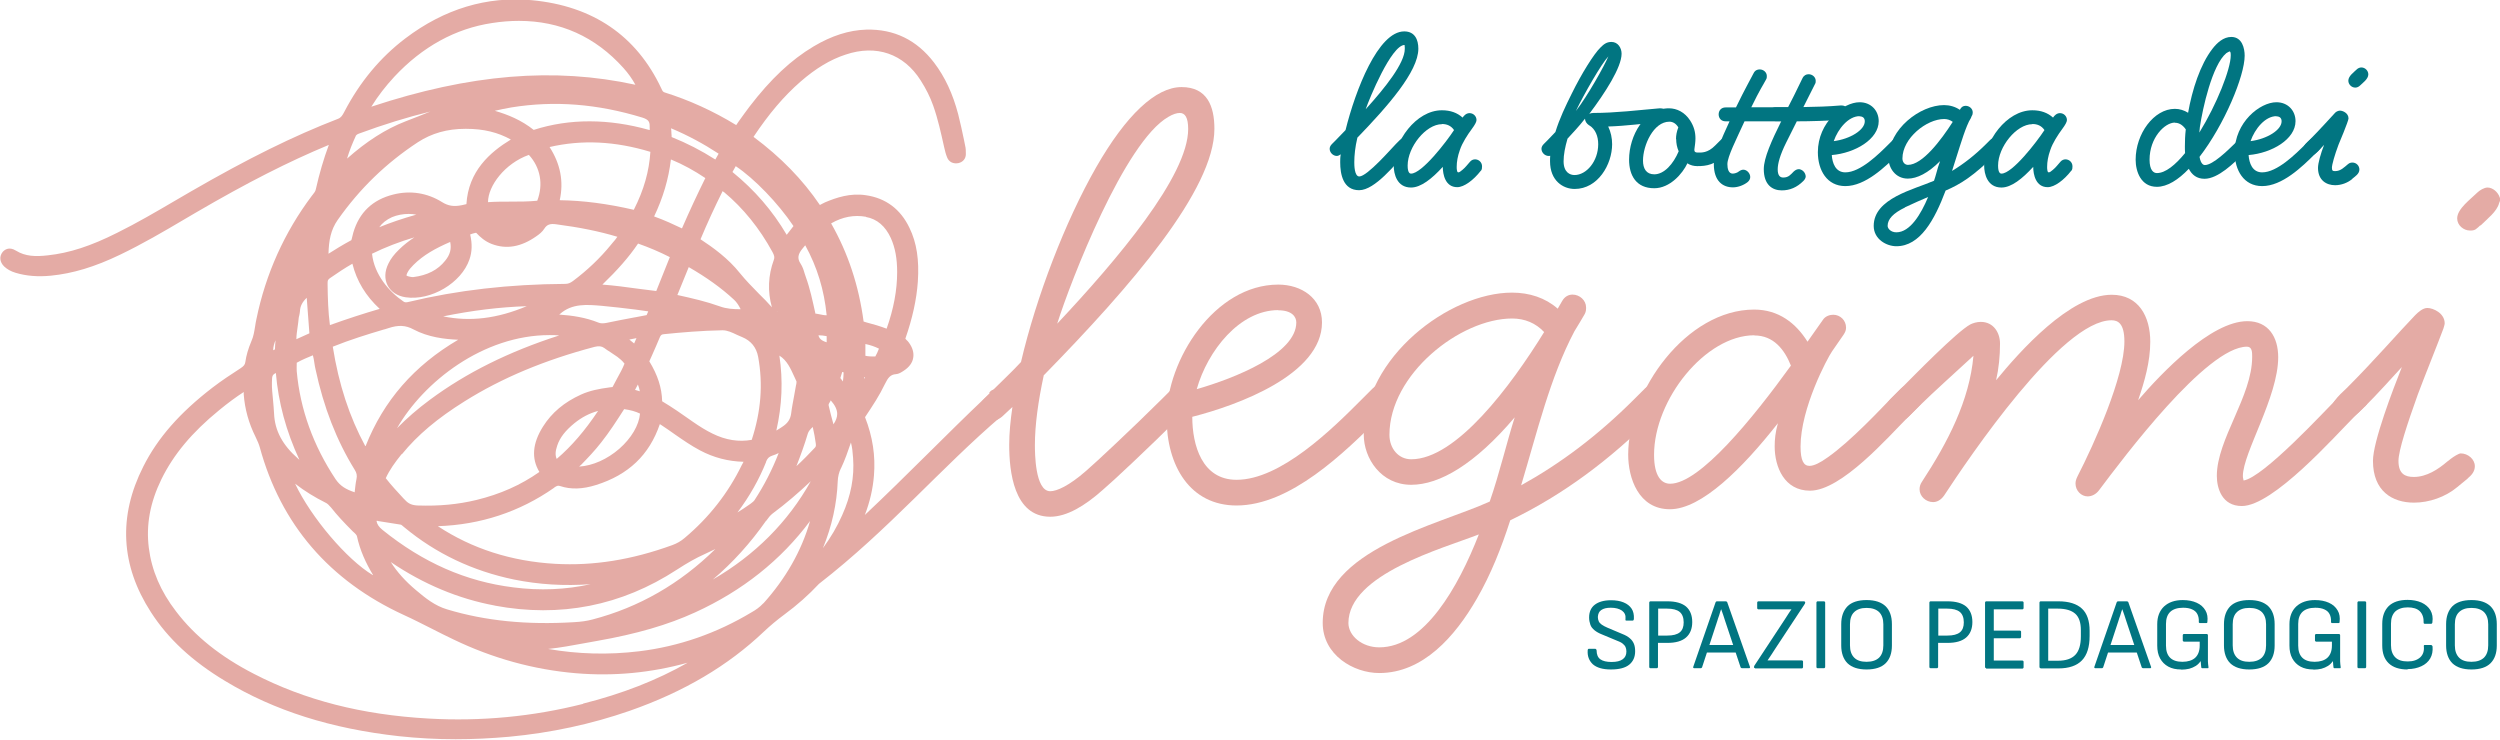 <svg xmlns="http://www.w3.org/2000/svg" id="Livello_2" viewBox="0 0 140.11 41.48"><defs><style>      .cls-1 {        fill: #017581;      }      .cls-2 {        fill: #e4aba5;      }    </style></defs><g id="Livello_1-2" data-name="Livello_1"><g><g><g><path class="cls-1" d="M76.07,7.73c-.12.5-.17.98-.17,1.36,0,.14,0,.8.28.8.45,0,1.83-1.6,2.05-1.82l.21-.21c.09-.09.18-.13.27-.13.21,0,.4.19.4.4,0,.09-.04.18-.13.27l-.21.21c-.56.56-1.7,2.05-2.6,2.05s-1.06-.9-1.06-1.57c0-.12,0-.27.03-.44-.08.05-.14.09-.22.09-.21,0-.4-.19-.4-.4,0-.09.04-.18.13-.27l.21-.21c.15-.15.34-.35.55-.57.56-2.26,1.83-5.53,3.29-5.53.59,0,.79.46.79.97,0,1.28-1.72,3.23-3.43,5ZM78.72,2.56v-.04c-.74,0-1.98,3.01-2.18,3.6,1.08-1.19,2.19-2.58,2.19-3.38,0-.06,0-.13-.01-.18Z"></path><path class="cls-1" d="M82.99,9.57c-.41.53-.94.92-1.32.92-.67,0-.81-.71-.81-1.14-.61.67-1.23,1.16-1.78,1.16-.79,0-.97-.76-.97-1.23,0-1.34,1.24-3.1,2.7-3.1.48,0,.86.14,1.16.41.08-.12.21-.25.39-.25.21,0,.39.17.39.39,0,.1-.1.28-.25.48-.26.35-.55.8-.68,1.19-.13.36-.18.68-.18.94,0,.08,0,.13.01.18.01.1.04.14.08.14.05,0,.12-.04.23-.14.16-.13.27-.28.43-.46.08-.09.18-.13.28-.13.21,0,.39.17.39.39,0,.08,0,.17-.06.25ZM80.81,6.96c-.89,0-1.92,1.27-1.92,2.32,0,.43.14.45.19.45.61,0,1.98-1.78,2.41-2.44-.17-.25-.41-.34-.68-.34Z"></path><path class="cls-1" d="M93.07,6.84c-.92.08-1.95.22-2.94.25.15.31.22.66.22.99,0,1.14-.8,2.51-2.1,2.51-.65,0-1.38-.46-1.38-1.55,0-.1,0-.21.01-.31-.03.01-.06.01-.09.01-.21,0-.4-.19-.4-.4,0-.09.04-.18.13-.27l.21-.21c.14-.14.3-.31.44-.46.23-.75.57-1.46.92-2.16.55-1.12,1.24-2.22,1.6-2.57.18-.18.34-.32.62-.32.37,0,.57.34.57.66,0,.76-.92,2.19-1.81,3.37.06-.03.14-.05.23-.05,1.23,0,2.56-.16,3.71-.26h.05c.25,0,.37.19.37.39,0,.18-.1.36-.35.39ZM89.08,7.04c-.18-.12-.25-.26-.25-.39-.35.45-.68.79-.98,1.12-.14.48-.22.9-.22,1.27,0,.62.36.77.61.77.67,0,1.33-.77,1.33-1.73,0-.45-.16-.84-.49-1.05ZM88.32,6.22c.66-.85,1.59-2.52,1.82-3.06-.39.41-1.37,2.12-1.82,3.06Z"></path><path class="cls-1" d="M96.97,8.4l-.21.21c-.63.63-1.11.7-1.64.7-.17,0-.39-.04-.55-.16-.27.58-.98,1.4-1.86,1.4-1.01,0-1.41-.72-1.41-1.6,0-1.36.87-2.88,2.23-2.88.45,0,.89.22,1.19.68.22.34.3.66.3,1.01,0,.19-.03.39-.06.61v.05c0,.08.05.13.18.13.21,0,.56.04.99-.4l.28-.28c.09-.09.18-.13.27-.13.21,0,.4.19.4.4,0,.09-.03.18-.12.27ZM93.93,7.8c0-.22.04-.43.13-.66-.13-.22-.31-.32-.5-.32-.89,0-1.48,1.32-1.48,2.18,0,.44.18.77.63.77.56,0,1.07-.58,1.37-1.29-.1-.23-.14-.46-.14-.68Z"></path><path class="cls-1" d="M100.26,6.8h-2.49c-.46,1.01-.96,1.98-.96,2.4,0,.25.06.53.3.53.1,0,.26-.05.34-.12.08-.06.17-.1.25-.1.21,0,.39.21.39.41,0,.1-.04.19-.14.28-.21.17-.53.3-.83.3-.57,0-1.07-.35-1.07-1.3,0-.5.44-1.43.88-2.4h-.22c-.26,0-.39-.19-.39-.39s.13-.39.39-.39h.58c.54-1.11.74-1.43.99-1.92.08-.16.21-.21.34-.21.21,0,.4.16.4.37,0,.06,0,.13-.04.19-.19.36-.34.55-.83,1.56h2.09c.26,0,.39.19.39.39,0,.18-.12.39-.36.39Z"></path><path class="cls-1" d="M103.26,6.71c-.84.06-1.79.09-2.56.09l-.59,1.18c-.35.7-.48,1.19-.48,1.51,0,.35.13.46.31.46.3,0,.41-.16.59-.34.1-.09.19-.13.3-.13.21.03.36.21.37.41,0,.08-.06.19-.14.26-.35.35-.75.52-1.2.52-.54,0-1.01-.32-1.01-1.19,0-.63.44-1.6.98-2.69h-.3c-.26,0-.39-.19-.39-.39s.13-.39.39-.39h.68c.31-.61.31-.59.81-1.63.08-.16.21-.22.34-.22.21,0,.4.16.4.37,0,.06,0,.12-.04.18l-.65,1.29c.68-.01,1.41-.03,2.09-.09h.05c.25,0,.37.19.37.39,0,.18-.1.37-.35.39Z"></path><path class="cls-1" d="M106.61,8.4l-.21.21c-.75.75-1.86,1.82-2.98,1.82-1.03,0-1.54-.89-1.54-1.9,0-1.68,1.42-2.8,2.34-2.8.65,0,1.07.48,1.07,1.06,0,1.01-1.32,1.79-2.63,1.9.03.45.21.97.76.97.84,0,1.87-1.02,2.44-1.59l.21-.21c.09-.09.18-.13.27-.13.21,0,.4.19.4.4,0,.09-.04.18-.13.27ZM104.22,6.51c-.63,0-1.21.71-1.45,1.4.93-.12,1.74-.63,1.74-1.11,0-.17-.09-.28-.3-.28Z"></path><path class="cls-1" d="M112.08,8.4l-.21.21c-1.27,1.27-2.01,1.72-2.83,2.07-.62,1.65-1.43,3.12-2.76,3.12-.55,0-1.27-.39-1.27-1.14,0-1.55,2.26-2.04,3.38-2.53.05-.14.09-.28.12-.39.06-.25.14-.48.22-.71-.67.67-1.29.98-1.81.98-.7,0-1.08-.61-1.08-1.14,0-1.64,1.78-2.98,3.11-2.98.32,0,.63.09.88.26h.01c.08-.16.19-.22.32-.22.21,0,.4.16.4.37,0,.06-.01.13-.05.19-.03.04-.03.08-.05.12-.09.14-.13.23-.22.44-.27.66-.53,1.58-.84,2.53.66-.4,1.29-.89,1.92-1.52l.21-.21c.09-.09.18-.13.27-.13.21,0,.4.19.4.4,0,.09-.04.18-.13.27ZM106.76,11.63c-.66.32-.97.65-.97,1.03,0,.15.18.36.49.36.77,0,1.38-1.02,1.78-1.98-.37.16-.8.34-1.3.58ZM108.96,6.67c-.99,0-2.34,1.08-2.34,2.21,0,.22.14.36.31.36.81,0,1.85-1.38,2.51-2.41-.13-.1-.3-.16-.48-.16Z"></path><path class="cls-1" d="M116.08,9.57c-.41.53-.94.92-1.32.92-.67,0-.81-.71-.81-1.14-.61.67-1.23,1.16-1.78,1.16-.79,0-.97-.76-.97-1.23,0-1.34,1.24-3.1,2.7-3.1.48,0,.86.14,1.16.41.08-.12.21-.25.39-.25.21,0,.39.17.39.39,0,.1-.1.28-.25.48-.26.35-.55.8-.68,1.19-.13.36-.18.68-.18.94,0,.08,0,.13.01.18.01.1.04.14.08.14.05,0,.12-.04.23-.14.16-.13.27-.28.43-.46.08-.09.18-.13.28-.13.21,0,.39.17.39.39,0,.08,0,.17-.06.25ZM113.9,6.96c-.89,0-1.92,1.27-1.92,2.32,0,.43.14.45.19.45.61,0,1.98-1.78,2.41-2.44-.17-.25-.41-.34-.68-.34Z"></path><path class="cls-1" d="M125.94,8.4l-.21.21c-.53.53-1.42,1.41-2.18,1.41-.44,0-.71-.23-.88-.56-.59.62-1.21,1.01-1.79,1.01-.89,0-1.19-.85-1.19-1.52,0-1.45,1.02-2.85,2.2-2.85.26,0,.52.08.74.22.23-1.3.68-2.7,1.36-3.58.26-.34.62-.67,1.06-.67.62,0,.75.66.75,1.05,0,1.14-1.14,3.87-2.53,5.67.08.45.26.46.3.46.45,0,1.3-.84,1.64-1.17l.21-.21c.09-.09.18-.12.27-.12.21,0,.39.18.39.39,0,.09-.03.18-.12.27ZM121.89,6.87c-.57,0-1.42.85-1.42,2.08,0,.59.22.75.41.75.48,0,1.03-.45,1.58-1.12-.01-.13-.01-.26-.01-.37,0-.3.01-.62.05-.96-.21-.3-.43-.37-.61-.37ZM124.94,2.89s-.09.03-.17.09c-.79.66-1.33,3.11-1.48,4.14-.01.12-.03.31-.03.31.98-1.59,1.76-3.56,1.76-4.33,0-.14-.01-.22-.08-.22Z"></path><path class="cls-1" d="M129.97,8.4l-.21.21c-.75.75-1.86,1.82-2.98,1.82-1.03,0-1.54-.89-1.54-1.9,0-1.68,1.42-2.8,2.34-2.8.65,0,1.07.48,1.07,1.06,0,1.01-1.32,1.79-2.63,1.9.03.45.21.97.76.97.84,0,1.87-1.02,2.44-1.59l.21-.21c.09-.09.18-.13.27-.13.21,0,.4.19.4.4,0,.09-.04.18-.13.27ZM127.58,6.51c-.63,0-1.21.71-1.45,1.4.93-.12,1.74-.63,1.74-1.11,0-.17-.09-.28-.3-.28Z"></path><path class="cls-1" d="M131.83,10.03c-.26.22-.62.35-.96.35-.49,0-.96-.28-.96-.97,0-.27.15-.79.34-1.29-.18.18-.5.61-.76.61-.21,0-.39-.18-.39-.39,0-.22.19-.35.32-.48.61-.61,1.14-1.21,1.45-1.54.05-.06.18-.12.27-.12.15,0,.48.13.48.44,0,.14-.54,1.43-.56,1.47-.22.59-.37,1.12-.37,1.29s.05.19.18.19c.31,0,.5-.21.72-.39.09-.08.19-.09.25-.09.22,0,.39.18.39.39,0,.25-.25.39-.4.52ZM132.27,4.79c-.08.08-.18.12-.27.12-.21,0-.39-.18-.39-.39,0-.26.32-.48.46-.62.08-.08.18-.12.27-.12.21,0,.39.18.39.39,0,.26-.32.48-.46.62Z"></path></g><g><path class="cls-2" d="M58.5,21.02c-.32,1.48-.5,2.81-.5,3.92,0,.4,0,2.59.86,2.59.36,0,1.04-.29,2.02-1.15.47-.4,2.59-2.38,4.25-4.03l.58-.58c.14-.14.32-.22.5-.22.4,0,.72.32.72.72,0,.18-.07.36-.22.5l-.58.58c-1.69,1.69-3.85,3.71-4.32,4.1-1.01.9-2.02,1.51-2.95,1.51-2.05,0-2.3-2.56-2.3-4.03,0-.65.07-1.37.18-2.12l-.58.54c-.18.14-.32.22-.5.22-.4,0-.72-.32-.72-.72,0-.18.07-.36.22-.5l.58-.58c.43-.43.94-.9,1.48-1.48.86-3.67,2.48-7.88,4.21-10.91,1.69-2.95,3.35-4.5,4.79-4.5s1.84,1.08,1.84,2.34c0,3.42-4.68,8.82-9.54,13.79ZM66.13,6.33c-.18,0-.4.07-.65.22-2.45,1.4-5.47,9.18-6.23,11.59,3.38-3.6,7.34-8.28,7.34-10.91,0-.65-.18-.9-.47-.9Z"></path><path class="cls-2" d="M77.94,22.78l-.58.58c-2.02,2.02-5.04,4.97-8.06,4.97-2.59,0-3.92-2.2-3.92-4.93,0-3.24,2.7-7.45,6.26-7.45,1.3,0,2.45.76,2.45,2.12,0,2.92-4.72,4.64-7.27,5.29,0,1.58.54,3.53,2.48,3.53,2.48,0,5.36-2.84,7.05-4.54l.58-.58c.14-.14.32-.22.5-.22.4,0,.72.32.72.72,0,.18-.07.36-.22.5ZM71.64,17.38c-2.16,0-3.96,2.27-4.57,4.43,2.12-.61,5.58-1.98,5.58-3.74,0-.32-.25-.68-1.01-.68Z"></path><path class="cls-2" d="M93.21,22.78l-.58.58c-2.38,2.38-5,4.36-7.99,5.8-.5,1.55-1.08,3.02-1.87,4.39-1.22,2.12-3.02,4.17-5.47,4.17-1.44,0-3.17-1.01-3.17-2.81,0-4.1,6.44-5.47,9.36-6.8.54-1.55.97-3.38,1.4-4.72-2.23,2.63-4.21,3.78-5.8,3.78-1.69,0-2.66-1.48-2.66-2.81,0-4.32,4.79-7.96,8.31-7.96.97,0,1.87.29,2.56.9l.25-.43c.14-.25.36-.36.58-.36.4,0,.76.32.76.72,0,.11,0,.22-.07.36-.14.25-.36.61-.58.97-1.37,2.59-2.09,5.65-2.99,8.64,2.2-1.22,4.28-2.77,6.37-4.86l.58-.58c.14-.14.32-.22.5-.22.4,0,.72.32.72.72,0,.18-.07.36-.22.5ZM75.57,34.91c0,.72.76,1.37,1.73,1.37,2.52,0,4.43-3.38,5.58-6.33-2.02.79-7.31,2.23-7.31,4.97ZM84.75,17.85c-2.92,0-6.88,3.13-6.88,6.52,0,.76.5,1.37,1.22,1.37,2.52,0,5.58-4.1,7.45-7.13-.47-.5-1.08-.76-1.8-.76Z"></path><path class="cls-2" d="M107.53,22.78l-.58.58c-1.12,1.12-3.74,4.14-5.51,4.14-1.44,0-1.98-1.33-1.98-2.48,0-.4.04-.79.18-1.3-1.98,2.52-4.28,4.82-6.05,4.82s-2.34-1.76-2.34-3.06c0-3.6,3.28-8.13,7.06-8.13,1.37,0,2.34.76,2.99,1.8l.86-1.22c.14-.22.4-.29.58-.29.4,0,.72.32.72.72,0,.14-.04.25-.14.4l-.65.94c-.25.36-1.76,3.17-1.76,5.33,0,.79.18,1.08.5,1.08.25,0,.61-.18,1.01-.47,1.3-.9,3.1-2.84,3.53-3.28l.58-.58c.14-.14.32-.22.5-.22.4,0,.72.32.72.72,0,.18-.07.36-.22.5ZM98.32,18.79c-2.74,0-5.62,3.6-5.62,6.7,0,1.22.43,1.62.9,1.62,1.66,0,4.64-3.67,6.77-6.62-.36-.9-.97-1.69-2.05-1.69Z"></path><path class="cls-2" d="M132.52,22.78l-.58.58c-1.08,1.08-4.54,5-6.3,5-1.12,0-1.4-1.01-1.4-1.69,0-2.05,1.98-4.46,1.98-6.66v-.04c0-.22,0-.54-.29-.54-2.27,0-6.95,6.26-8.28,8.03-.18.25-.43.36-.65.36-.36,0-.68-.32-.68-.72,0-.14.04-.25.11-.4.94-1.83,2.63-5.58,2.63-7.56,0-1.01-.36-1.19-.72-1.19-2.81,0-7.99,7.7-9.39,9.83-.18.25-.4.36-.61.36-.4,0-.76-.32-.76-.72,0-.14.04-.29.14-.43,1.44-2.2,2.66-4.54,2.88-7.05-.97.9-2.23,2.02-3.06,2.84l-.58.58c-.14.14-.32.22-.5.22-.4,0-.72-.32-.72-.72,0-.18.07-.36.22-.5l.58-.58c.65-.65,3.13-3.2,3.89-3.6.14-.07.36-.14.58-.14.72,0,1.08.61,1.08,1.22,0,.68-.07,1.4-.22,2.05,1.33-1.62,4.14-4.79,6.48-4.79,1.51,0,2.16,1.22,2.16,2.63,0,1.12-.32,2.23-.68,3.28,1.3-1.51,4.07-4.43,6.12-4.43,1.19,0,1.73.9,1.73,2.02,0,2.23-1.98,5.36-1.98,6.66,0,.11.04.22.04.25,1.12-.18,4.57-3.92,5.22-4.57l.58-.58c.14-.14.32-.22.5-.22.4,0,.72.32.72.72,0,.18-.07.36-.22.5Z"></path><path class="cls-2" d="M138.31,26.81l-.61.5c-.65.54-1.55.86-2.41.86-1.22,0-2.3-.65-2.3-2.34,0-1.08,1.12-4,1.62-5.26-.54.58-1.33,1.48-2.2,2.34-.29.29-.58.54-.9.65-.11,0-.25,0-.32-.07-.25-.07-.47-.36-.47-.65,0-.14.04-.29.14-.4.18-.25.43-.47.65-.68,1.58-1.58,2.95-3.17,3.85-4.1.18-.18.43-.4.68-.4.32,0,.97.29.97.86,0,.07-.04.18-.07.29-.29.79-1.12,2.84-1.44,3.71-.58,1.62-1.08,3.13-1.08,3.71,0,.72.36.9.86.9.72,0,1.37-.43,1.87-.86.07-.04.14-.11.18-.14.18-.14.47-.32.58-.32.4,0,.79.32.79.72,0,.29-.18.5-.4.68ZM139,12.63c-.07.07-.14.14-.25.22-.11.07-.22.07-.32.07-.36,0-.72-.29-.72-.68,0-.54.76-1.08,1.12-1.44.14-.14.4-.29.58-.29.29,0,.58.25.68.54l.04.11c0,.07-.04.14-.07.22-.11.47-.68.9-1.04,1.26Z"></path></g><path class="cls-2" d="M55.47,22.05l-.31.29c-1.99,1.88-4.4,4.37-6.69,6.52.28-.73.45-1.46.51-2.21.09-1.1-.07-2.17-.5-3.27.44-.66.81-1.22,1.11-1.85.18-.37.32-.54.62-.56.16-.01.3-.1.45-.2.29-.19.48-.44.52-.72.05-.28-.04-.58-.25-.86-.03-.05-.08-.09-.12-.13-.04-.04-.06-.06-.07-.08.4-1.15.63-2.2.7-3.2.08-1.21-.06-2.17-.47-3.01-.5-1.05-1.33-1.67-2.45-1.83-.87-.13-1.64.13-2.28.4-.06.03-.12.06-.18.09-.04.02-.08.04-.11.06-.97-1.43-2.19-2.68-3.72-3.82.86-1.29,1.7-2.28,2.64-3.1.84-.73,1.66-1.23,2.52-1.51,1.72-.58,3.26-.05,4.21,1.45.3.47.53.93.7,1.41.27.76.44,1.55.61,2.31.05.23.1.42.17.59.1.26.35.38.64.32.25-.06.41-.25.41-.5,0-.17,0-.33-.04-.48l-.06-.3c-.1-.49-.21-.98-.33-1.46-.3-1.14-.74-2.09-1.35-2.89-.97-1.27-2.24-1.89-3.8-1.85-.97.03-1.94.34-2.95.94-1.26.75-2.4,1.82-3.59,3.37-.21.27-.4.55-.6.82l-.15.22c-1.29-.79-2.64-1.4-4.01-1.83-.09-.03-.12-.07-.19-.23-1.39-2.95-3.83-4.62-7.26-4.94-2.5-.23-4.89.48-7.08,2.14-1.4,1.06-2.55,2.44-3.42,4.11-.11.21-.18.33-.36.4-2.48.96-5.02,2.21-8.24,4.07l-.91.53c-1.04.61-2.12,1.24-3.21,1.78-1.49.75-2.69,1.14-3.9,1.27-.69.08-1.26.06-1.78-.26-.41-.26-.66-.03-.75.07-.2.25-.17.56.08.81.17.16.38.28.65.36.6.18,1.25.23,1.97.16,1.22-.12,2.46-.49,3.89-1.18,1.23-.59,2.43-1.29,3.58-1.97l.63-.37c2.93-1.71,5.24-2.88,7.48-3.81,0,0,0,0,0,0-.29.78-.53,1.6-.73,2.49-.02.11-.09.2-.18.31l-.04.05c-1.54,2.05-2.59,4.38-3.11,6.92-.03.13-.05.26-.07.39-.05.3-.09.58-.21.84-.18.43-.29.81-.34,1.17-.02.15-.09.23-.27.35-.51.33-1.06.69-1.58,1.09-1.83,1.41-3.06,2.81-3.87,4.42-1.41,2.79-1.27,5.53.43,8.16.96,1.49,2.32,2.75,4.15,3.85,2.76,1.67,5.96,2.68,9.76,3.1,1.03.11,2.09.17,3.17.17.98,0,1.99-.05,3-.14,2.35-.22,4.61-.71,6.74-1.45,3.06-1.07,5.52-2.53,7.53-4.44.35-.33.73-.65,1.15-.96.72-.53,1.36-1.1,1.94-1.72,3.92-3.04,6.84-6.51,10.24-9.41.64-.54-.21-1.98-.7-1.3ZM20.47,25c-.89-1.65-1.48-3.44-1.82-5.57.97-.39,1.94-.69,2.85-.96l.08-.02c.06-.02.13-.04.19-.06.54-.18.96-.17,1.4.07.83.44,1.75.55,2.51.58-2.47,1.45-4.18,3.41-5.19,5.96ZM20.89,32.23c-1.45-.87-3.45-3.22-4.35-5.12.53.41,1.1.76,1.7,1.06.11.05.19.13.31.27.33.42.71.83,1.23,1.35l.07.06c.08.08.13.13.15.18.17.81.51,1.54.91,2.2ZM23.27,13.27c-.35.23-.65.46-.91.72-.27.26-.46.51-.59.78-.22.44-.23.88-.04,1.24.19.35.54.58,1,.65,1.42.21,3.13-.8,3.58-2.12.15-.43.16-.88.04-1.4.09-.04.19-.06.3-.09.01,0,.02,0,.04,0,.22.24.5.48.86.62.83.32,1.66.17,2.51-.43.16-.11.33-.24.45-.43.14-.22.32-.29.66-.24,1.3.17,2.4.39,3.43.7-.08.12-.17.23-.27.34l-.09.11c-.62.76-1.34,1.44-2.13,2.03-.15.11-.27.16-.43.16-3.15.02-6.03.35-8.78,1.01-.15.04-.22.03-.3-.03-.78-.53-1.63-1.5-1.75-2.67.73-.36,1.53-.67,2.41-.93ZM21.25,12.74c.17-.24.41-.43.72-.57.29-.12.61-.18.93-.18.15,0,.29.01.43.04-.78.22-1.45.45-2.09.71ZM25.23,13.56c.08.38,0,.71-.28,1.05-.41.52-1,.82-1.79.92-.04,0-.1,0-.18-.02-.16-.03-.2-.07-.2-.07,0,0,0-.06.07-.19.07-.13.18-.26.32-.4.56-.56,1.23-.93,2.06-1.29ZM27.35,11.33c0-.91.94-2.17,2.29-2.65.65.71.82,1.65.47,2.57-.5.05-1.02.05-1.52.05-.41,0-.82,0-1.24.03ZM40.5,18.51h0c.26,0,.52.12.79.25.1.04.19.09.3.13q.75.31.9,1.11c.28,1.53.16,3.06-.36,4.65-.72.13-1.45.02-2.2-.35-.35-.17-.71-.39-1.14-.69l-.07-.05c-.51-.36-1.04-.73-1.61-1.07-.02-.76-.25-1.47-.72-2.24l.14-.31c.15-.35.31-.69.45-1.04.05-.12.1-.16.22-.17.98-.1,2.13-.2,3.3-.22ZM37.96,16.54l.64-1.57c.99.57,1.83,1.17,2.54,1.83.15.14.26.31.37.53-.41,0-.79-.02-1.17-.16-.75-.27-1.53-.45-2.39-.64ZM30.81,18.78c.18,0,.35,0,.53.02-2.83.91-5.2,2.09-7.24,3.6-.69.51-1.3,1.04-1.85,1.6,1.49-2.6,4.83-5.22,8.55-5.22ZM24.84,17.73c1.62-.33,3.16-.52,4.68-.57-1.66.7-3.18.88-4.68.57ZM32.54,26.08c.41-.42.8-.83,1.15-1.28h0c.46-.58.86-1.2,1.29-1.87.36.05.64.13.89.25-.06.66-.49,1.38-1.16,1.97-.68.59-1.49.95-2.25,1,.03-.03.05-.05.08-.08ZM31.2,25.72c-.09-.2-.08-.43.03-.75.15-.45.46-.84.96-1.25.41-.33.84-.56,1.33-.69-.75,1.12-1.48,1.97-2.32,2.69ZM35.54,19.25l-.27-.22.4-.08-.13.3ZM35.75,21.55c.05.12.08.24.11.38l-.27-.08.16-.3ZM35.55,17.79c-.53.1-1.06.2-1.58.31-.17.03-.31.03-.43-.02-.72-.29-1.47-.4-2.2-.45.01,0,.02-.02.04-.03.68-.61,1.53-.53,2.35-.46.63.06,1.26.13,1.89.21l.71.1-.09.21-.68.13ZM22.53,25.45c.87-1.07,1.99-2.01,3.51-2.96,2.09-1.31,4.48-2.31,7.28-3.05.24-.06.4-.04.54.06.11.08.22.16.34.23.13.09.27.18.4.27.13.1.27.21.4.38-.11.28-.26.55-.42.84-.08.15-.16.3-.25.47-.01,0-.07.01-.16.02-.6.08-1.11.18-1.6.4-.95.43-1.65,1.02-2.14,1.8-.59.94-.66,1.78-.2,2.54-1.05.74-2.21,1.25-3.53,1.57-1.03.25-2.09.35-3.28.31-.32-.01-.53-.1-.71-.3l-.1-.1c-.33-.36-.68-.73-.99-1.13.21-.46.51-.88.89-1.35ZM31.04,27.34c.17-.12.23-.14.35-.1.6.2,1.26.18,2.02-.06,1.81-.57,2.98-1.68,3.57-3.41l.08.05c.27.18.52.35.77.53.46.32.91.63,1.4.89.77.41,1.59.62,2.44.64-.01.02-.03.05-.04.08l-.06.11c-.76,1.56-1.83,2.93-3.2,4.08-.21.18-.44.31-.69.4-2.28.83-4.43,1.17-6.56,1.05-2.46-.14-4.67-.85-6.58-2.11,2.39-.08,4.58-.8,6.51-2.15ZM42.93,25.88c.08-.2.17-.28.34-.34.13-.04.25-.09.37-.15-.36.93-.81,1.81-1.36,2.65-.04.06-.14.13-.2.18l-.07.05c-.23.16-.45.31-.68.45.67-.89,1.21-1.84,1.61-2.84ZM36.78,16.31c-.35-.04-.69-.09-1.03-.13-.65-.09-1.31-.18-1.99-.23.84-.81,1.48-1.53,2-2.3.62.22,1.19.46,1.78.76l-.76,1.9ZM21.18,29.2c.43.07.85.13,1.26.2.05,0,.11.06.18.12l.05.04c1.76,1.46,3.82,2.44,6.14,2.92,1.38.28,2.82.37,4.29.26-1.39.31-2.84.37-4.32.18-2.67-.33-5.07-1.39-7.34-3.22-.21-.17-.31-.32-.34-.51h.09ZM27.72,33.94c3.68.69,7.11.01,10.21-2.01.6-.39,1.08-.66,1.57-.88.2-.09.39-.18.59-.28-1.97,1.94-4.28,3.27-6.89,3.95-.3.08-.64.13-1.04.15-2.63.16-4.96-.07-7.11-.72-.67-.2-1.2-.62-1.73-1.07-.61-.51-1.07-1.03-1.42-1.58,1.83,1.24,3.79,2.06,5.84,2.44ZM42.94,29.19c.12-.17.23-.31.36-.41.74-.55,1.45-1.16,2.14-1.81-1.28,2.29-3.13,4.14-5.49,5.51,1.13-.96,2.12-2.06,2.98-3.29ZM44.64,26.11c.23-.59.45-1.19.63-1.8.04-.14.14-.25.28-.38.08.34.13.64.17.93.02.13,0,.18-.06.24-.32.34-.66.69-1.02,1.02ZM47.13,26.25c.22-.46.39-.95.56-1.45.07.27.1.55.12.86.08,1.07-.12,2.12-.61,3.21h0c-.28.64-.64,1.25-1.08,1.85.51-1.25.78-2.49.83-3.75.01-.26.07-.5.17-.71ZM47.09,21.21l.11-.36s0,0,.02,0c.02,0,.04.02.06.02,0,.17-.02.34-.04.51-.02-.02-.03-.04-.05-.07-.03-.04-.06-.08-.09-.12ZM48.43,21.24v-.1h.05s-.03.07-.05.1ZM49.06,19.98c-.19,0-.38,0-.56-.04v-.66c.28.06.52.14.76.26-.07.17-.13.32-.21.45ZM48.53,12.16c.62.11,1.09.51,1.4,1.19.24.54.35,1.14.35,1.9,0,1.02-.2,2.07-.59,3.17-.37-.14-.74-.25-1.13-.35l-.16-.05c-.27-2.02-.87-3.83-1.82-5.5.64-.37,1.29-.49,1.96-.37ZM46.54,22.47s.01-.02.02-.03c.24.27.36.52.36.76,0,.18-.07.38-.21.58h0c-.1-.36-.19-.71-.27-1.06-.01-.06.02-.12.1-.24ZM46.32,19.18c-.29-.09-.41-.21-.45-.39.16,0,.31.02.46.05,0,.12,0,.23,0,.34ZM45.01,13.89s.06-.07.09-.11c0-.01.02-.02.03-.03.67,1.22,1.06,2.5,1.2,3.92-.14,0-.28-.03-.42-.06-.07-.01-.15-.03-.22-.04v-.04c-.15-.67-.29-1.35-.53-2.01-.02-.07-.05-.14-.07-.21-.05-.18-.11-.36-.22-.53-.2-.3-.16-.54.14-.89ZM44.64,21.38s0,.13-.03.22c-.03.19-.07.37-.1.56-.06.34-.13.67-.17,1.01-.04.32-.19.55-.5.75l-.09.06c-.08.05-.16.1-.24.15.32-1.42.38-2.81.17-4.2.43.27.62.71.85,1.21l.11.24ZM43.54,17.45h.04s0-.01,0-.01l-.03.02h0ZM41.23,9.31c1.05.7,2.38,2.08,3.24,3.36l-.38.49c-.8-1.36-1.8-2.51-3.04-3.52l.18-.32ZM40.57,10.76c1.09.91,2,2.04,2.72,3.36.11.2.13.31.08.44-.32.87-.36,1.77-.11,2.66-.23-.26-.47-.51-.72-.75-.36-.37-.74-.75-1.07-1.16-.66-.83-1.51-1.44-2.21-1.9.39-.93.8-1.82,1.24-2.7.02.02.05.04.07.06ZM40.27,8.62l-.18.32c-.8-.51-1.6-.92-2.45-1.26,0-.06,0-.13-.01-.2,0-.09-.01-.19-.02-.29.95.4,1.82.87,2.66,1.42ZM37.61,8.94c.68.28,1.31.63,1.92,1.04-.45.91-.88,1.83-1.31,2.82-.46-.22-.98-.46-1.56-.67.5-1.05.81-2.09.94-3.19ZM35.53,11.76c-1.52-.35-2.85-.52-4.16-.54.23-1.05.04-2.03-.57-2.98,1.82-.42,3.67-.33,5.65.27-.07,1.09-.36,2.13-.93,3.25ZM36.41,7.07c0,.07,0,.14.01.21h-.05c-2.24-.63-4.44-.65-6.46,0-.69-.55-1.45-.86-2.18-1.07.31-.07.62-.14.93-.19,2.42-.39,4.82-.2,7.34.57.35.11.41.24.41.48ZM22.1,4.3c1.57-1.68,3.42-2.7,5.48-3.01.51-.08,1.01-.12,1.5-.12,2.31,0,4.28.88,5.86,2.64.27.3.49.61.67.94-4.54-.99-9.27-.6-14.8,1.23.38-.61.8-1.15,1.29-1.68ZM19.94,7.61h0s.05-.08.17-.12c1.38-.51,2.71-.92,4.01-1.24-.43.17-.88.36-1.39.55-1.11.43-2.19,1.12-3.28,2.09.13-.44.3-.86.49-1.27ZM18.93,12.32c1.24-1.76,2.71-3.18,4.49-4.35.77-.5,1.64-.75,2.66-.75h.05c.98,0,1.78.2,2.5.6-1.17.71-2.38,1.77-2.49,3.62-.09.02-.18.04-.26.06-.45.09-.76.04-1.1-.17-.83-.52-1.78-.67-2.73-.43-1.17.29-1.92,1.01-2.25,2.14-.03.12-.06.24-.09.36l-.02.06c-.48.26-.89.51-1.28.76.02-.73.12-1.33.52-1.9ZM18.46,15.61l.06-.04c.39-.27.79-.54,1.23-.79.24.97.75,1.81,1.53,2.53-.89.26-1.79.55-2.79.91-.1-.76-.12-1.52-.13-2.25v-.12c0-.14.03-.18.1-.23ZM17.53,19.89c.04.15.07.3.09.46.02.11.03.22.06.33.46,2.15,1.18,4,2.2,5.65.11.17.14.32.1.51-.05.23-.07.46-.1.71v.04c-.49-.16-.81-.35-1.07-.73-1.25-1.88-1.99-3.92-2.18-6.06-.01-.13,0-.26,0-.4v-.07c.3-.17.62-.3.91-.42ZM16.68,18.32c.02-.16.05-.33.06-.49,0-.05.02-.09.03-.14.02-.08.03-.16.04-.24.01-.3.14-.53.38-.76l.15,1.99-.73.33c0-.23.04-.46.07-.69ZM15.44,19.06s0,.03,0,.04c-.01.15-.03.31-.03.48-.02.01-.06.03-.1.05,0-.2.06-.39.14-.58ZM15.46,20.9c.14,1.65.57,3.26,1.32,4.87l-.07-.06c-.88-.77-1.31-1.58-1.35-2.53-.01-.26-.04-.51-.06-.77-.03-.33-.07-.64-.06-.98s0-.42.23-.53ZM32.67,39.45c-2.8.71-5.72.99-8.66.82-3.73-.21-6.92-1.03-9.77-2.5-1.89-.97-3.32-2.12-4.37-3.5-.87-1.13-1.37-2.3-1.53-3.57-.16-1.28.07-2.54.71-3.85.68-1.38,1.7-2.61,3.23-3.86.51-.42.95-.74,1.38-1.02h0c0,.05,0,.1,0,.14.06.81.28,1.61.66,2.37.11.23.19.41.24.59,1.18,4.32,3.9,7.48,8.08,9.4.53.24,1.05.51,1.57.77.4.2.8.41,1.21.6,2.18,1.05,4.49,1.69,6.85,1.89,2.12.18,4.22-.02,6.27-.59-1.74.99-3.67,1.74-5.85,2.29ZM42.78,33.81c-.2.22-.45.39-.65.5-1.96,1.18-4.08,1.92-6.31,2.19-1.73.21-3.44.16-5.1-.13.68-.07,1.36-.2,2.02-.32.24-.04.48-.09.72-.13,2.22-.39,3.97-.9,5.5-1.6,2.65-1.21,4.81-2.93,6.44-5.12-.48,1.68-1.37,3.23-2.62,4.62Z"></path></g><g><path class="cls-1" d="M90.28,37.52c-.46,0-.79-.1-1.01-.29-.21-.2-.31-.45-.29-.77,0-.07.03-.1.07-.1h.36s.07.03.07.09c0,.23.07.4.21.5.14.1.35.15.63.15s.48-.05.62-.15c.14-.1.21-.24.21-.44,0-.1-.02-.18-.05-.25-.03-.07-.09-.13-.16-.19s-.18-.11-.31-.16l-.84-.35c-.18-.07-.32-.15-.43-.24-.11-.09-.19-.19-.23-.31s-.07-.25-.07-.4c0-.32.11-.56.32-.72.21-.16.51-.25.91-.25.27,0,.51.04.7.12.2.08.35.2.45.35s.14.34.13.56c0,.07-.03.11-.06.11h-.37s-.03,0-.04-.02c0-.02-.01-.04,0-.09.02-.19-.05-.34-.2-.45-.15-.1-.35-.16-.62-.16-.24,0-.41.04-.54.13-.12.08-.18.21-.19.39,0,.09.02.17.05.24.03.07.09.13.17.19s.19.11.32.17l.83.35c.18.07.32.15.42.24.11.09.18.19.23.31s.07.26.07.42c0,.32-.11.57-.33.75-.22.18-.56.27-1.02.27Z"></path><path class="cls-1" d="M92.49,37.45s-.06-.02-.06-.06v-3.63s.02-.06.06-.06h.96c.46,0,.81.1,1.04.29.23.2.35.49.35.87s-.12.67-.35.87c-.23.2-.58.3-1.04.3h-.53v1.36s-.02.06-.06.06h-.37ZM92.92,35.62h.52c.32,0,.55-.06.7-.18s.22-.31.22-.56c0-.27-.08-.47-.23-.59-.15-.12-.38-.18-.7-.18h-.5v1.51Z"></path><path class="cls-1" d="M94.94,37.45s-.06-.02-.05-.06l1.26-3.64s.03-.05.07-.05h.51s.06.02.07.05l1.28,3.64s0,.06-.05.06h-.41s-.06-.02-.07-.05l-.86-2.58c-.04-.11-.08-.23-.11-.34-.04-.11-.08-.23-.12-.34h0c-.04.11-.08.22-.11.34-.04.11-.08.22-.11.33l-.85,2.59s-.03.05-.07.05h-.38ZM95.58,36.57l.12-.42h1.56l.13.42h-1.8Z"></path><path class="cls-1" d="M98.36,37.45s-.06-.02-.06-.05h0s0-.06.02-.09l1.71-2.6c.06-.1.12-.19.18-.28.06-.09.12-.19.19-.28h0c-.11,0-.22,0-.33,0h-1.53s-.06-.02-.06-.06v-.33s.02-.06.06-.06h2.57s.06.02.06.05h0s0,.06-.02.09l-1.68,2.55c-.07.11-.14.21-.2.31-.07.1-.14.21-.21.31h0c.13,0,.25,0,.38,0h1.55s.06.02.06.06v.33s-.02.06-.06.06h-2.63Z"></path><path class="cls-1" d="M101.86,37.45s-.06-.02-.06-.06v-3.63s.02-.06.06-.06h.37s.06.02.06.06v3.63s-.02.06-.06.06h-.37Z"></path><path class="cls-1" d="M104.61,37.52c-.48,0-.83-.12-1.07-.35-.23-.23-.35-.57-.35-.99v-1.2c0-.43.12-.76.35-1,.23-.23.59-.35,1.07-.35s.83.12,1.07.35c.23.23.35.56.35,1v1.2c0,.43-.12.76-.35.99-.23.23-.59.35-1.07.35ZM104.61,37.09c.31,0,.54-.08.7-.23.16-.16.24-.39.24-.69v-1.18c0-.3-.08-.53-.24-.69-.16-.15-.39-.23-.7-.23s-.53.08-.69.23c-.16.15-.24.38-.24.69v1.18c0,.3.08.53.24.69.16.16.39.23.69.23Z"></path><path class="cls-1" d="M108.19,37.45s-.06-.02-.06-.06v-3.63s.02-.06.06-.06h.96c.46,0,.81.1,1.04.29.23.2.35.49.35.87s-.12.67-.35.87c-.23.2-.58.3-1.04.3h-.53v1.36s-.02.06-.06.06h-.37ZM108.62,35.62h.52c.32,0,.55-.06.7-.18s.22-.31.22-.56c0-.27-.08-.47-.23-.59-.15-.12-.38-.18-.7-.18h-.5v1.51Z"></path><path class="cls-1" d="M111.31,37.45s-.06-.02-.06-.06v-3.63s.02-.06.06-.06h2.04s.06.02.06.06v.33s-.02.06-.06.06h-1.61v1.19h1.47s.06.02.06.06v.31s-.02.06-.06.06h-1.47v1.25h1.61s.06.02.06.06v.33s-.02.06-.06.06h-2.04Z"></path><path class="cls-1" d="M114.36,37.45s-.06-.02-.06-.06v-3.63s.02-.06.06-.06h1c.59,0,1.03.14,1.32.41s.43.69.43,1.24v.29c0,.61-.14,1.07-.43,1.37-.29.3-.73.45-1.32.45h-1ZM114.79,37.03h.54c.45,0,.77-.11.98-.33.21-.22.31-.57.31-1.04v-.35c0-.41-.1-.72-.31-.91-.21-.19-.54-.29-.98-.29h-.54v2.92Z"></path><path class="cls-1" d="M117.42,37.45s-.06-.02-.05-.06l1.26-3.64s.03-.05.07-.05h.51s.06.02.07.05l1.28,3.64s0,.06-.05.06h-.41s-.06-.02-.07-.05l-.86-2.58c-.04-.11-.08-.23-.11-.34-.04-.11-.08-.23-.12-.34h0c-.04.11-.08.22-.11.34-.04.11-.08.22-.11.33l-.85,2.59s-.03.05-.07.05h-.38ZM118.05,36.57l.12-.42h1.56l.13.42h-1.8Z"></path><path class="cls-1" d="M122.24,37.52c-.28,0-.52-.05-.72-.16s-.35-.26-.46-.46c-.11-.2-.16-.44-.16-.72v-1.2c0-.42.13-.75.38-.99.26-.24.61-.36,1.05-.36.3,0,.56.05.78.15.22.1.38.24.49.43.11.18.14.4.11.65,0,.04-.02.06-.06.06h-.37s-.06-.02-.05-.06c.01-.18-.02-.32-.08-.44-.06-.12-.16-.21-.3-.27-.13-.06-.3-.09-.5-.09-.32,0-.56.08-.72.23-.16.15-.24.38-.24.68v1.21c0,.31.08.53.23.68.15.15.38.23.69.23s.56-.08.72-.23.25-.38.25-.68v-.22h-.89s-.06-.02-.06-.06v-.31s.02-.06.06-.06h1.29s.06.02.06.06v1.13c0,.12,0,.23,0,.34,0,.11.02.22.03.32,0,.02,0,.03,0,.05,0,.01-.02.02-.04.02h-.3s-.03,0-.04-.01c-.01,0-.02-.02-.02-.03,0-.05-.02-.1-.02-.17s-.01-.13-.02-.19h0c-.07.11-.16.2-.27.27s-.23.12-.37.16c-.14.03-.28.05-.44.05Z"></path><path class="cls-1" d="M126.06,37.52c-.48,0-.83-.12-1.07-.35-.23-.23-.35-.57-.35-.99v-1.2c0-.43.12-.76.35-1,.23-.23.59-.35,1.07-.35s.83.12,1.07.35c.23.23.35.56.35,1v1.2c0,.43-.12.76-.35.99-.23.23-.59.35-1.07.35ZM126.06,37.09c.31,0,.54-.08.7-.23.16-.16.24-.39.24-.69v-1.18c0-.3-.08-.53-.24-.69-.16-.15-.39-.23-.7-.23s-.53.08-.69.23c-.16.15-.24.38-.24.69v1.18c0,.3.08.53.24.69.16.16.39.23.69.23Z"></path><path class="cls-1" d="M129.65,37.52c-.28,0-.52-.05-.72-.16s-.35-.26-.46-.46c-.11-.2-.16-.44-.16-.72v-1.2c0-.42.13-.75.38-.99.26-.24.61-.36,1.05-.36.3,0,.56.05.78.15.22.1.38.24.49.43.11.18.14.4.11.65,0,.04-.02.06-.06.06h-.37s-.06-.02-.05-.06c.01-.18-.02-.32-.08-.44-.06-.12-.16-.21-.3-.27-.13-.06-.3-.09-.5-.09-.32,0-.56.08-.72.23-.16.15-.24.38-.24.68v1.21c0,.31.08.53.23.68.15.15.38.23.69.23s.56-.08.72-.23.25-.38.25-.68v-.22h-.89s-.06-.02-.06-.06v-.31s.02-.06.06-.06h1.29s.06.02.06.06v1.13c0,.12,0,.23,0,.34,0,.11.02.22.03.32,0,.02,0,.03,0,.05,0,.01-.02.02-.04.02h-.3s-.03,0-.04-.01c-.01,0-.02-.02-.02-.03,0-.05-.02-.1-.02-.17s-.01-.13-.02-.19h0c-.07.11-.16.2-.27.27s-.23.12-.37.16c-.14.03-.28.05-.44.05Z"></path><path class="cls-1" d="M132.18,37.45s-.06-.02-.06-.06v-3.63s.02-.06.06-.06h.37s.06.02.06.06v3.63s-.02.06-.06.06h-.37Z"></path><path class="cls-1" d="M134.93,37.52c-.47,0-.82-.12-1.06-.35-.24-.23-.36-.56-.36-1v-1.2c0-.43.12-.76.36-1,.24-.23.59-.35,1.06-.35.29,0,.55.05.78.15.22.1.39.25.5.43.11.19.15.42.11.68,0,.02,0,.04-.02.05,0,.02-.02.03-.05.03h-.37s-.06-.02-.05-.06c.01-.27-.06-.49-.21-.64s-.38-.22-.68-.22-.53.08-.7.23c-.16.16-.24.38-.24.68v1.21c0,.29.08.52.24.68.16.16.39.23.7.23s.53-.08.7-.23c.16-.15.23-.36.2-.63,0-.04,0-.06.05-.06h.37s.06.03.07.08c.02.26-.02.48-.13.67-.11.19-.28.34-.5.44-.22.1-.47.16-.77.16Z"></path><path class="cls-1" d="M138.51,37.52c-.48,0-.83-.12-1.07-.35-.23-.23-.35-.57-.35-.99v-1.2c0-.43.12-.76.35-1,.23-.23.59-.35,1.07-.35s.83.12,1.07.35c.23.23.35.56.35,1v1.2c0,.43-.12.76-.35.99-.23.23-.59.35-1.07.35ZM138.51,37.09c.31,0,.54-.08.7-.23.16-.16.24-.39.24-.69v-1.18c0-.3-.08-.53-.24-.69-.16-.15-.39-.23-.7-.23s-.53.08-.69.23c-.16.15-.24.38-.24.69v1.18c0,.3.08.53.24.69.16.16.39.23.69.23Z"></path></g></g></g></svg>
